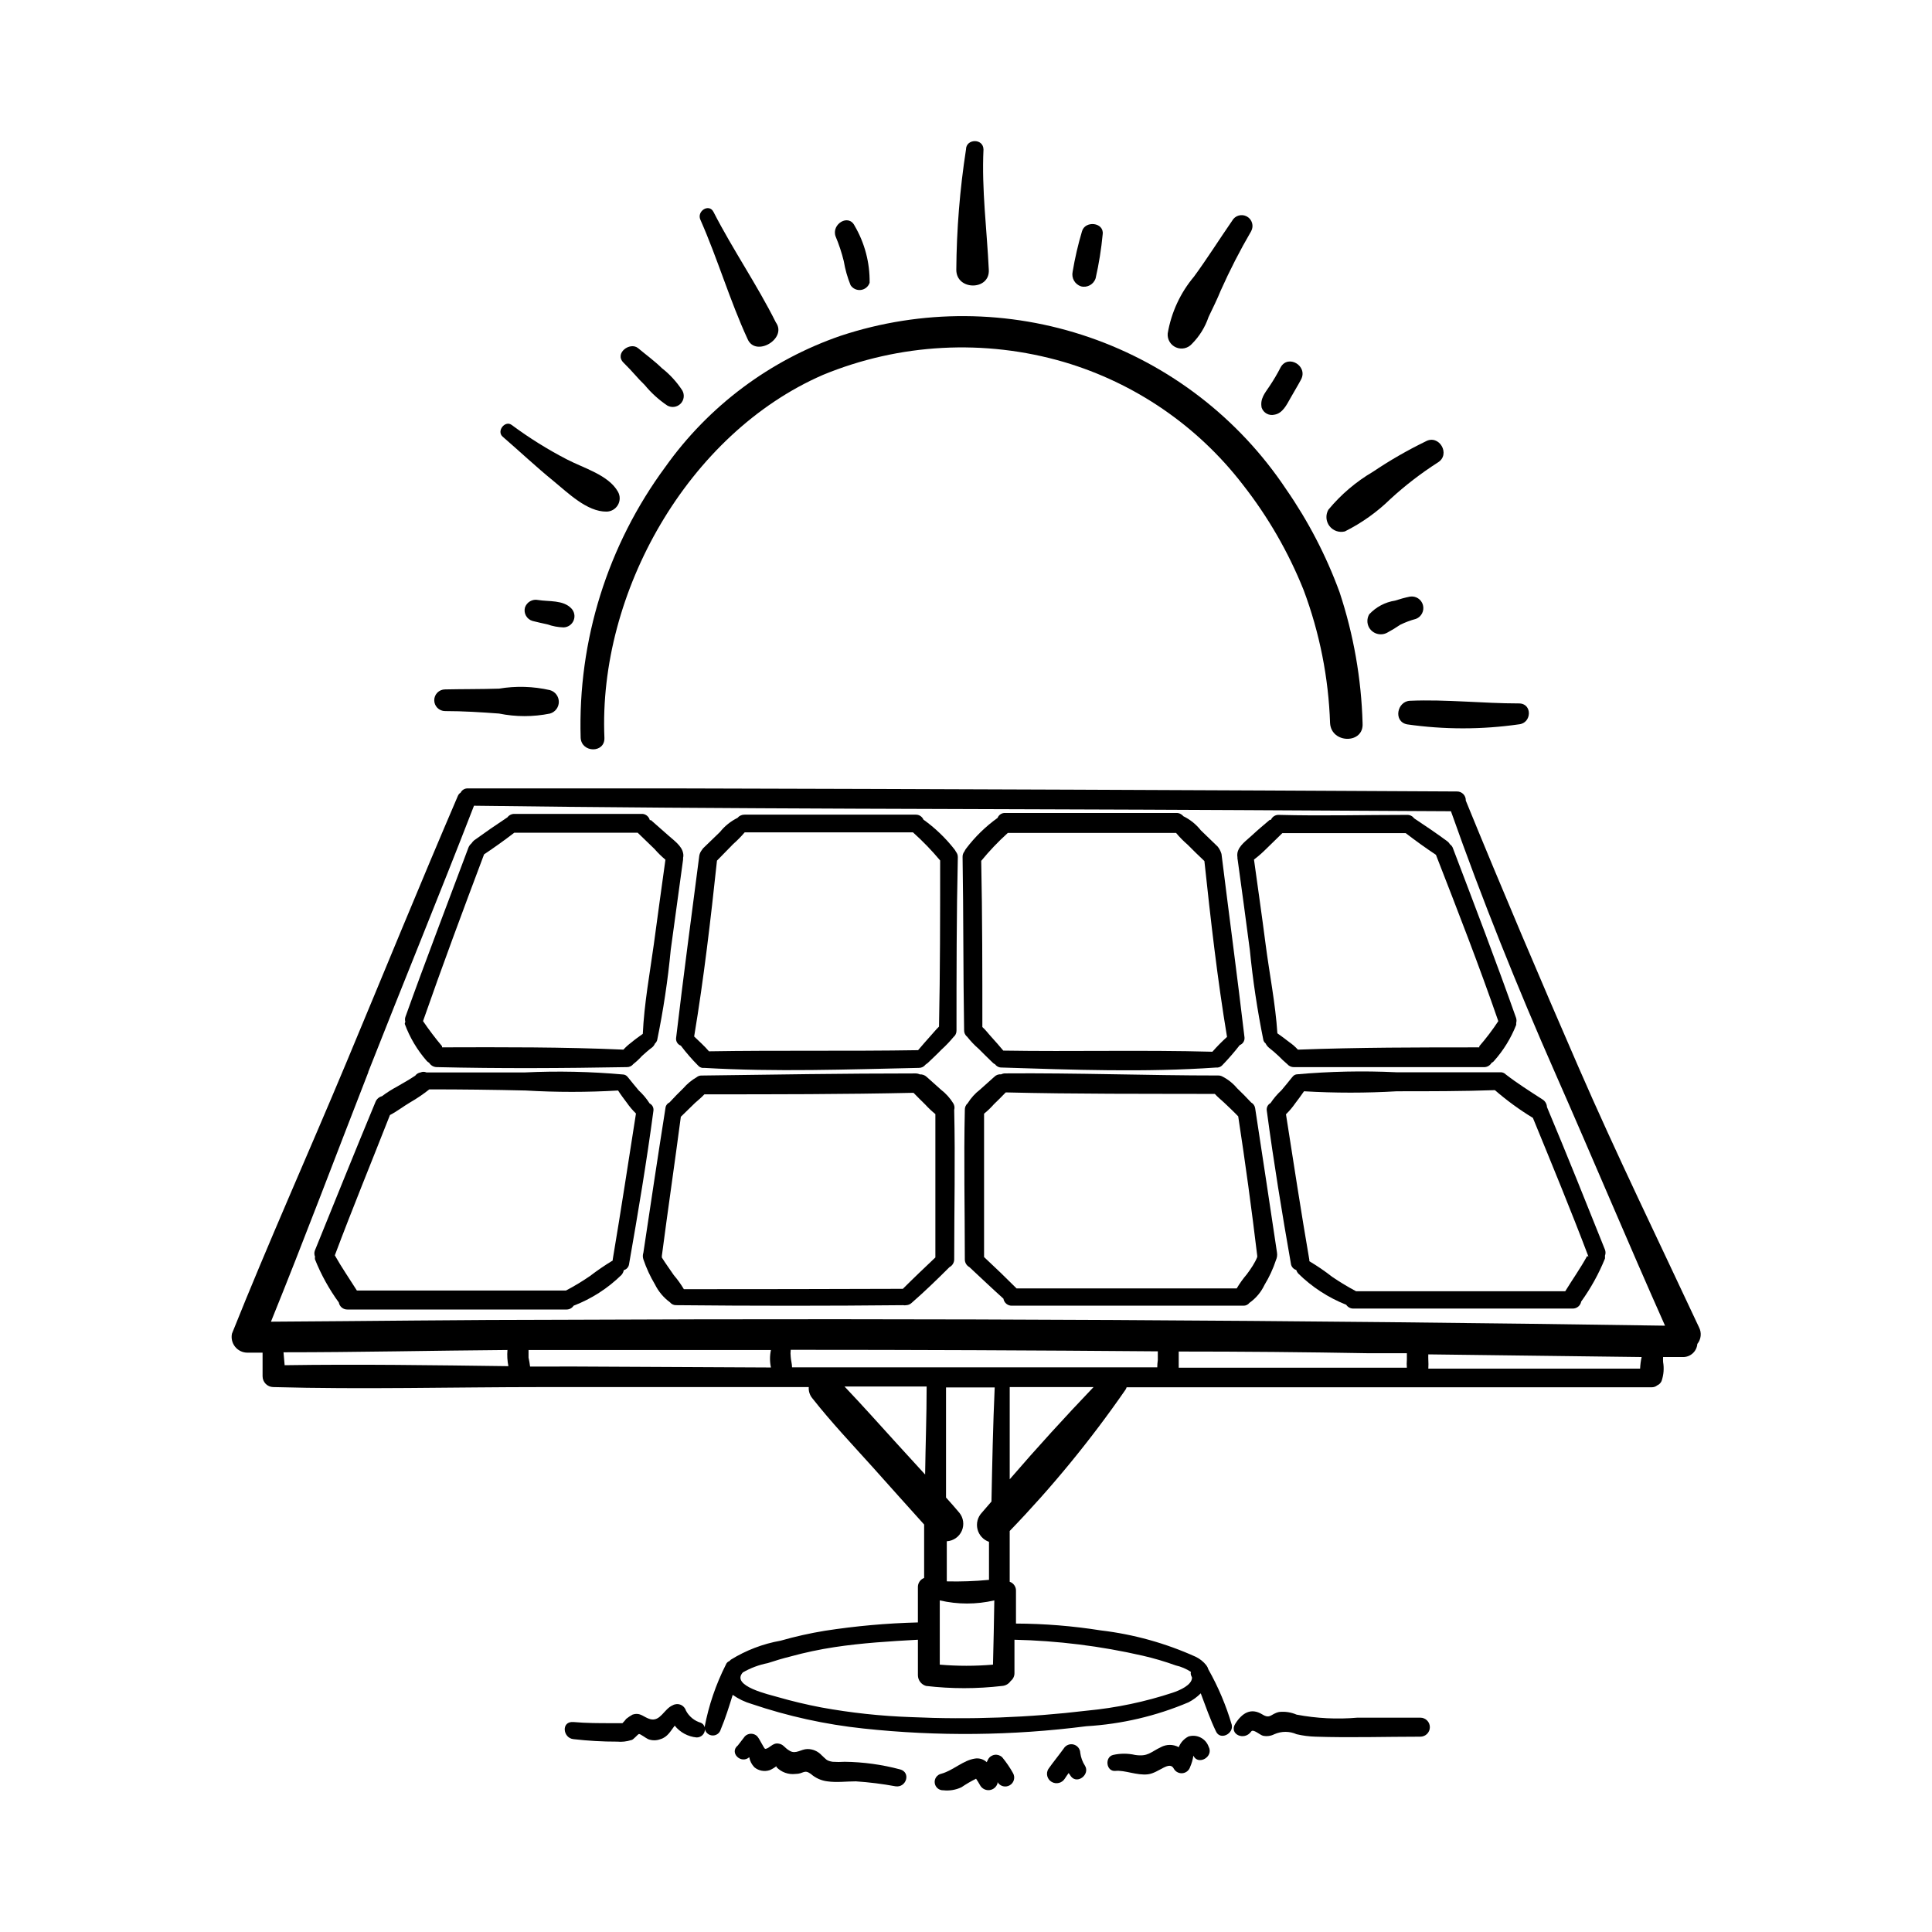 <?xml version="1.0" encoding="UTF-8"?>
<!-- Uploaded to: SVG Repo, www.svgrepo.com, Generator: SVG Repo Mixer Tools -->
<svg fill="#000000" width="800px" height="800px" version="1.1" viewBox="144 144 512 512" xmlns="http://www.w3.org/2000/svg">
 <g>
  <path d="m297.88 339.54c0.25 4.031 6.449 4.082 6.297 0-1.664-38.441 22.117-80.609 57.887-96.176l0.004-0.004c20.285-8.367 42.816-9.574 63.883-3.426 18.832 5.566 35.426 16.938 47.406 32.496 6.676 8.508 12.105 17.922 16.125 27.961 4.231 11.297 6.598 23.211 7 35.266 0.352 5.492 9.02 5.543 8.613 0h0.004c-0.332-11.805-2.387-23.496-6.098-34.711-3.547-9.688-8.32-18.883-14.207-27.355-12.512-18.75-30.832-32.875-52.145-40.211-21.312-7.336-44.445-7.477-65.848-0.398-18.727 6.441-34.969 18.578-46.449 34.715-15.332 20.754-23.242 46.055-22.473 71.844z"/>
  <path d="m294.2 265.73c-5.109-2.644-9.992-5.695-14.609-9.121-1.762-1.309-4.082 1.664-2.367 3.125 4.484 3.879 8.816 7.961 13.453 11.738 3.828 3.125 8.867 8.16 14.055 8.113h-0.004c1.258-0.012 2.41-0.691 3.031-1.777 0.625-1.09 0.621-2.43-0.008-3.516-2.519-4.434-9.016-6.195-13.551-8.562z"/>
  <path d="m349.62 229.46c-5.039-10.078-11.387-19.246-16.523-29.27-1.16-2.367-4.535-0.25-3.477 2.066 4.586 10.379 7.758 21.312 12.496 31.59 2.113 4.934 10.578-0.105 7.504-4.387z"/>
  <path d="m400 183.61c-1.633 10.551-2.492 21.211-2.57 31.891 0 5.543 8.918 5.543 8.613 0-0.504-10.629-1.914-21.211-1.41-31.891-0.051-3.023-4.633-2.871-4.633 0z"/>
  <path d="m521.77 261c-4.816 2.344-9.461 5.019-13.906 8.012-4.504 2.641-8.512 6.051-11.84 10.078-0.773 1.367-0.656 3.066 0.297 4.316 0.957 1.25 2.562 1.809 4.086 1.426 4.457-2.227 8.535-5.133 12.094-8.617 3.879-3.559 8.059-6.777 12.492-9.621 3.578-2.117 0.406-7.656-3.223-5.594z"/>
  <path d="m459.85 235.15c2.008-2.012 3.527-4.461 4.434-7.156 1.109-2.316 2.266-4.637 3.223-7.004v0.004c2.402-5.383 5.094-10.629 8.062-15.719 0.766-1.391 0.258-3.141-1.133-3.906s-3.141-0.258-3.906 1.133c-3.477 5.039-6.648 10.078-10.078 14.762h0.004c-3.644 4.32-6.062 9.543-7.004 15.117-0.133 1.574 0.754 3.055 2.203 3.684s3.137 0.262 4.195-0.914z"/>
  <path d="m319.39 241.55c-1.965-1.914-4.18-3.527-6.297-5.289s-6.398 1.359-3.828 3.879 3.629 4.031 5.594 5.894h-0.004c1.723 2.094 3.742 3.93 5.996 5.441 1.141 0.641 2.57 0.445 3.5-0.48 0.926-0.926 1.121-2.359 0.48-3.5-1.473-2.269-3.312-4.281-5.441-5.945z"/>
  <path d="m369.42 219.59c0.594 0.902 1.652 1.391 2.723 1.25 1.074-0.137 1.973-0.879 2.316-1.906 0.078-5.309-1.301-10.535-3.981-15.113-1.613-3.273-6.195-0.402-5.039 2.82 0.895 2.121 1.617 4.312 2.168 6.551 0.367 2.191 0.973 4.336 1.812 6.398z"/>
  <path d="m434.36 217.72c0.871-3.832 1.492-7.723 1.863-11.637 0.402-3.176-4.684-3.727-5.492-0.754-1.043 3.504-1.867 7.07-2.469 10.68-0.367 1.672 0.59 3.348 2.219 3.879 1.664 0.426 3.367-0.527 3.879-2.168z"/>
  <path d="m481.77 253.89c2.117-0.352 3.223-2.621 4.18-4.332 0.957-1.715 1.965-3.324 2.871-5.039 1.812-3.578-3.477-6.699-5.441-3.176h0.004c-0.891 1.738-1.883 3.418-2.973 5.039-1.211 1.812-2.519 3.273-2.066 5.644 0.48 1.418 1.973 2.231 3.426 1.863z"/>
  <path d="m517.64 302.11c-1.328 0.273-2.641 0.629-3.93 1.059-2.625 0.402-5.039 1.684-6.852 3.625-0.648 1.105-0.648 2.473 0 3.578 0.984 1.621 3.062 2.199 4.738 1.309 1.195-0.637 2.359-1.344 3.477-2.113 1.34-0.656 2.738-1.18 4.18-1.562 1.461-0.574 2.254-2.156 1.84-3.672-0.414-1.516-1.902-2.473-3.453-2.223z"/>
  <path d="m283.11 305.03c-0.387 1.527 0.504 3.086 2.016 3.527 1.309 0.352 2.621 0.605 3.93 0.906 1.379 0.488 2.824 0.762 4.285 0.805 1.18-0.027 2.231-0.75 2.676-1.844 0.449-1.094 0.207-2.344-0.613-3.195-2.168-2.266-5.894-1.762-8.766-2.215-1.52-0.336-3.043 0.535-3.527 2.016z"/>
  <path d="m589.83 503.63c2.055 0.113 3.82-1.43 3.981-3.477 1.008-1.242 1.188-2.961 0.453-4.383-10.73-22.973-21.867-45.797-31.992-69.074-10.125-23.277-20.152-46.855-29.824-70.535v0.004c0.031-0.652-0.215-1.281-0.676-1.742-0.461-0.461-1.094-0.707-1.742-0.676-68.184-0.371-136.36-0.637-204.55-0.805h-57.484v-0.004c-0.801-0.043-1.555 0.391-1.914 1.109-0.34 0.215-0.605 0.531-0.754 0.906-10.078 23.477-19.75 47.207-29.625 70.836-9.875 23.629-20.605 47.559-30.23 71.641-0.254 1.223 0.047 2.496 0.828 3.473 0.781 0.973 1.957 1.547 3.203 1.566h4.082v6.246c0 1.57 1.254 2.848 2.82 2.875 23.73 0.656 47.609 0 71.391 0h70.535-0.004c-0.082 1.078 0.262 2.144 0.957 2.973 5.039 6.398 10.629 12.293 16.07 18.34 4.535 5.039 8.969 10.078 13.551 15.113v14.156h0.004c-1.039 0.391-1.711 1.406-1.66 2.519v9.27c-8.27 0.207-16.516 0.949-24.688 2.215-3.945 0.648-7.848 1.523-11.688 2.621-4.68 0.828-9.16 2.539-13.203 5.039l-0.352 0.352c-0.445 0.164-0.793 0.512-0.957 0.957-2.648 5.234-4.547 10.812-5.641 16.574-0.117-0.516-0.473-0.945-0.961-1.156-1.707-0.492-3.144-1.656-3.977-3.227-0.211-0.711-0.734-1.285-1.422-1.559-0.688-0.277-1.465-0.223-2.106 0.148-2.266 0.957-3.223 4.332-5.894 3.68-1.762-0.453-2.621-1.914-4.734-1.211h-0.004c-0.582 0.324-1.141 0.695-1.66 1.109-0.309 0.41-0.645 0.797-1.008 1.156h-2.871c-3.324 0-6.699 0-10.078-0.301-3.375-0.301-2.871 4.281 0 4.535 3.832 0.445 7.684 0.664 11.539 0.656 1.258 0.117 2.523-0.02 3.727-0.406 0.555 0 1.715-1.562 2.066-1.613 0.352-0.051 1.762 1.059 2.418 1.359v0.004c1.055 0.402 2.219 0.402 3.273 0 1.914-0.555 2.719-2.215 3.777-3.578h0.004c1.426 1.785 3.516 2.914 5.793 3.125 0.574 0.012 1.129-0.203 1.547-0.602 0.414-0.395 0.656-0.941 0.668-1.516 0.258 0.945 1.113 1.598 2.094 1.598 0.977 0 1.832-0.652 2.09-1.598 1.258-2.973 2.215-6.098 3.176-9.168h-0.004c1.535 1.082 3.238 1.898 5.039 2.418 9.59 3.25 19.508 5.43 29.574 6.5 19.652 2.117 39.488 1.914 59.098-0.605 9.332-0.551 18.5-2.695 27.105-6.348 1.188-0.621 2.277-1.418 3.223-2.367 1.309 3.477 2.519 6.953 4.031 10.078 1.109 2.469 4.734 0.656 4.18-1.762v-0.004c-1.496-5.109-3.578-10.027-6.195-14.664-0.113-0.398-0.301-0.777-0.555-1.105-0.746-0.938-1.691-1.695-2.769-2.219-7.988-3.613-16.484-5.977-25.191-7.004-7.434-1.18-14.945-1.785-22.469-1.812v-8.613c0.059-1.102-0.621-2.109-1.664-2.469v-13.453c11.227-11.625 21.488-24.145 30.684-37.434 0.133-0.203 0.234-0.422 0.301-0.652h139.15c0.531 0.012 1.051-0.168 1.461-0.504 0.523-0.223 0.938-0.637 1.16-1.16 0.559-1.617 0.699-3.352 0.402-5.039-0.027-0.438-0.027-0.871 0-1.309zm-348.23-75.57c9.27-23.578 18.895-47.004 28.012-70.535 67.609 0.906 135.27 0.805 202.93 1.16l55.973 0.301c8.266 23.426 17.586 46.602 27.664 69.477 10.078 22.871 19.195 44.688 29.07 66.855-97.402-1.477-194.93-2-292.56-1.562-25.645 0-51.238 0.352-76.883 0.504 8.867-21.867 17.129-43.883 25.797-66.102zm209.08 78.293h-96.781c0-0.906-0.301-1.863-0.352-2.769v-0.004c-0.074-0.621-0.074-1.246 0-1.863 32.445 0 64.875 0.133 97.285 0.402v2.316c-0.098 0.668-0.148 1.34-0.148 2.016zm-43.527 78.793c-4.691 0.402-9.414 0.402-14.105 0v-17.027c4.754 1.109 9.703 1.109 14.457 0-0.098 5.894-0.199 11.434-0.352 17.027zm-1.059-32.547v10.078c-3.715 0.359-7.449 0.492-11.184 0.402v-10.629c1.738-0.102 3.273-1.168 3.977-2.762 0.699-1.594 0.449-3.449-0.652-4.797-1.16-1.359-2.316-2.719-3.527-4.031v-29.172h12.898c-0.453 10.078-0.656 20.152-0.855 30.23l-2.57 2.973c-1.094 1.172-1.52 2.816-1.133 4.375 0.387 1.555 1.531 2.809 3.047 3.332zm-186.66-46.805-0.301-3.426c19.801 0 39.551-0.453 59.348-0.605v0.004c-0.121 1.43-0.035 2.871 0.25 4.281-19.797-0.254-39.598-0.555-59.297-0.254zm77.285 0.352-12.242 0.004c-0.094-0.797-0.23-1.586-0.406-2.367v-2.016h64.234 0.004c-0.328 1.527-0.328 3.106 0 4.633zm84.941 20.402c-4.586-5.039-9.07-10.078-13.855-15.113h21.766c0 7.758-0.301 15.516-0.402 23.328zm65.191 56.23c2.957 0.68 5.867 1.539 8.719 2.57 1.434 0.324 2.797 0.906 4.027 1.711-0.062 0.266-0.062 0.543 0 0.805l0.301 0.707c0 2.016-3.375 3.426-5.039 3.981h0.004c-7.387 2.445-15.027 4.051-22.773 4.785-15.477 1.855-31.078 2.43-46.652 1.715-7.996-0.273-15.961-1.133-23.828-2.57-3.93-0.754-7.758-1.664-11.586-2.769-2.016-0.605-12.445-2.871-9.168-6.5h-0.004c2.051-1.18 4.277-2.016 6.602-2.469 2.016-0.656 3.981-1.258 6.047-1.762l-0.004-0.004c3.828-1.047 7.715-1.871 11.641-2.469 7.305-1.109 14.711-1.562 22.117-1.965v9.422c0.016 1.316 0.898 2.465 2.164 2.824 6.695 0.785 13.457 0.785 20.152 0 0.918-0.062 1.754-0.547 2.269-1.312 0.648-0.508 1.023-1.289 1.004-2.113v-8.816-0.004c11.453 0.258 22.848 1.676 34.008 4.234zm-35.266-46.855v-24.336h22.219c-7.508 7.863-14.965 16.023-22.219 24.438zm44.789-29.473v-2.016-2.266c16.793 0 33.586 0.152 50.383 0.453h10.078v1.762h-0.004c-0.055 0.688-0.055 1.379 0 2.066zm122.27 0.25h-56.125v0.004c0.047-0.789 0.047-1.582 0-2.371-0.023-0.469-0.023-0.938 0-1.41l56.527 0.707c-0.223 1.012-0.355 2.039-0.402 3.074z"/>
  <path d="m323.17 419.09c-0.098 0.883 0.422 1.715 1.258 2.016 1.422 1.883 2.973 3.668 4.637 5.34 0.281 0.297 0.652 0.492 1.059 0.555h0.504c18.844 1.109 38.039 0.402 56.879 0 0.691 0.012 1.348-0.309 1.762-0.859l0.605-0.453c1.258-1.211 2.519-2.367 3.727-3.629l0.004 0.004c1.098-1 2.125-2.078 3.07-3.227 0.531-0.426 0.832-1.082 0.809-1.762 0-15.113 0-30.582 0.352-45.898 0.012-0.531-0.164-1.051-0.504-1.461-0.121-0.254-0.273-0.488-0.453-0.703-2.336-2.977-5.086-5.606-8.16-7.809-0.355-0.824-1.176-1.344-2.066-1.312h-45.344c-0.719-0.012-1.406 0.305-1.863 0.855-1.801 0.891-3.383 2.16-4.637 3.731l-4.484 4.332-0.504 0.707c-0.254 0.379-0.426 0.809-0.504 1.258-2.062 15.922-4.231 32.094-6.144 48.316zm15.113-51.387v-0.004c1.098-0.965 2.125-2.008 3.074-3.121h44.586c2.578 2.309 4.984 4.801 7.207 7.453 0 14.66 0 29.371-0.301 44.031-0.855 0.805-1.664 1.863-2.469 2.719-0.805 0.855-2.016 2.316-3.074 3.527-18.488 0.301-37.082 0-55.418 0.301-1.211-1.41-2.621-2.672-3.93-3.93 2.57-15.418 4.383-31.035 6.047-46.602z"/>
  <path d="m227.49 477.03c-0.066 0.246-0.066 0.508 0 0.754 1.621 4.043 3.734 7.867 6.301 11.387 0.195 1.094 1.156 1.883 2.266 1.863h58.141c0.734-0.012 1.414-0.391 1.812-1.008 4.746-1.82 9.066-4.602 12.695-8.16 0.309-0.359 0.516-0.793 0.605-1.258 0.77-0.207 1.332-0.871 1.41-1.664 2.367-13.504 4.637-27.004 6.449-40.605 0.105-0.789-0.297-1.559-1.008-1.914-0.801-1.266-1.766-2.418-2.871-3.43-0.957-1.109-1.863-2.266-2.769-3.375l-0.301-0.352h-0.004c-0.25-0.273-0.59-0.449-0.957-0.504-8.727-0.789-17.496-0.977-26.246-0.555h-26c-0.492-0.227-1.066-0.227-1.559 0-0.566 0.082-1.078 0.395-1.414 0.855-1.512 1.008-3.125 1.914-4.684 2.82v0.004c-1.441 0.766-2.824 1.641-4.133 2.617-0.777 0.203-1.414 0.766-1.711 1.512-5.441 13.098-10.73 26.25-16.07 39.398-0.188 0.527-0.168 1.102 0.047 1.613zm19.852-37.535c1.863-0.957 3.578-2.316 5.391-3.375 1.762-1.016 3.445-2.16 5.039-3.426 8.531 0 17.047 0.102 25.543 0.301 8.156 0.48 16.332 0.48 24.484 0 0.707 1.109 1.512 2.168 2.266 3.176h0.004c0.723 1.055 1.551 2.031 2.469 2.922-2.016 12.848-3.981 25.746-6.144 38.594h-0.004c-0.023 0.113-0.023 0.234 0 0.352-2.09 1.266-4.106 2.644-6.047 4.129-2.035 1.402-4.156 2.68-6.348 3.832h-55.418c-1.965-3.125-4.031-6.098-5.844-9.32 4.633-12.344 9.723-24.738 14.609-37.184z"/>
  <path d="m396.62 436.38c-0.852-1.379-1.941-2.59-3.223-3.578l-3.828-3.426c-0.492-0.457-1.145-0.691-1.812-0.656-0.348-0.164-0.727-0.25-1.109-0.25-18.895 0-37.785 0.301-56.68 0.555-0.492-0.023-0.977 0.141-1.359 0.453-1.328 0.773-2.519 1.762-3.527 2.922-1.258 1.211-2.469 2.469-3.68 3.777-0.602 0.273-1.004 0.852-1.055 1.512-2.016 12.746-3.93 25.543-5.844 38.289-0.191 0.574-0.191 1.191 0 1.762 0.785 2.32 1.816 4.551 3.07 6.652 0.926 1.875 2.293 3.5 3.981 4.734 0.402 0.504 1.02 0.785 1.664 0.758 20.152 0.203 40.188 0.203 60.105 0 0.281 0.055 0.57 0.055 0.855 0 0.504-0.02 0.984-0.219 1.359-0.555 3.527-3.074 6.902-6.348 10.078-9.523 0.789-0.406 1.277-1.227 1.258-2.113 0-13.199 0.301-26.398 0-39.551 0.168-0.598 0.074-1.238-0.254-1.762zm-71.387 49.27c-0.781-1.316-1.676-2.562-2.672-3.727-1.059-1.562-2.168-3.074-3.176-4.684h0.004c0.027-0.117 0.027-0.238 0-0.355 1.613-12.344 3.426-24.637 5.039-36.93l3.777-3.68c0.855-0.754 1.715-1.461 2.469-2.266 18.488 0 37.031 0 55.418-0.402 1.059 1.059 2.066 2.117 3.125 3.125 0.824 0.902 1.719 1.746 2.668 2.519v37.988c-2.871 2.719-5.793 5.492-8.613 8.312-19.078 0.066-38.426 0.098-58.039 0.098z"/>
  <path d="m516.88 335.96c9.824 1.41 19.801 1.41 29.625 0 3.477-0.301 3.629-5.594 0-5.543-9.574 0-19.246-1.109-28.816-0.707-3.43 0.102-4.539 5.492-0.809 6.25z"/>
  <path d="m261.95 326.7c-1.586 0-2.871 1.285-2.871 2.871 0 1.586 1.285 2.871 2.871 2.871 4.785 0 9.523 0.301 14.309 0.656 4.457 0.906 9.047 0.906 13.504 0 1.379-0.398 2.332-1.664 2.332-3.098 0-1.438-0.953-2.703-2.332-3.102-4.43-1.016-9.02-1.152-13.504-0.402-4.785 0.152-9.52 0.102-14.309 0.203z"/>
  <path d="m475.57 602.88c0.504-0.805 2.316 0.906 3.125 1.109 1.023 0.219 2.09 0.074 3.019-0.402 1.879-0.836 4.019-0.836 5.894 0 1.656 0.387 3.344 0.605 5.039 0.652 9.219 0.301 18.539 0 27.762 0 1.391 0 2.519-1.129 2.519-2.519s-1.129-2.519-2.519-2.519h-16.676c-5.387 0.469-10.812 0.195-16.125-0.805-1.457-0.633-3.055-0.875-4.633-0.703-2.168 0.453-2.316 1.965-4.434 0.656-3.023-1.863-5.34-0.402-7.152 2.418-1.816 2.82 2.367 4.684 4.18 2.113z"/>
  <path d="m342.56 609.68c0.172 1.008 0.648 1.938 1.363 2.672 1.137 0.938 2.68 1.223 4.078 0.754 0.629-0.281 1.223-0.637 1.766-1.059v0.25 0.004c1.301 1.363 3.168 2.035 5.039 1.812 2.168 0 2.266-1.309 4.082 0h-0.004c1.23 1.082 2.758 1.77 4.383 1.965 2.469 0.352 5.039 0 7.559 0 3.516 0.234 7.016 0.672 10.48 1.309 2.871 0.453 4.18-3.68 1.211-4.484l-0.004 0.004c-4.785-1.277-9.707-1.953-14.66-2.016-1.074 0.074-2.152 0.074-3.223 0-1.715-0.301-1.664-0.656-2.922-1.762v-0.004c-0.965-1.035-2.316-1.621-3.731-1.609-1.664 0-3.023 1.41-4.637 0.504s-1.613-1.762-3.125-1.965-2.316 1.359-3.426 1.41c-0.301 0-1.41-2.519-2.117-3.324l0.004-0.004c-0.902-0.902-2.371-0.902-3.273 0l-1.863 2.418c-2.371 1.918 0.855 5.039 3.019 3.125z"/>
  <path d="m464.29 606.86c-0.785-2.172-3.133-3.344-5.34-2.672-1.172 0.602-2.082 1.602-2.57 2.824-1.48-0.789-3.254-0.789-4.734 0-2.82 1.359-3.426 2.57-6.852 2.066v-0.004c-1.91-0.43-3.887-0.43-5.797 0-2.316 0.555-1.863 4.484 0.605 4.231 2.469-0.25 5.691 1.258 8.613 0.906 2.922-0.352 5.742-3.828 6.902-1.41l0.004 0.004c0.488 0.793 1.395 1.227 2.32 1.105 0.922-0.117 1.691-0.77 1.961-1.66 0.414-0.949 0.699-1.949 0.855-2.973 1.258 2.672 5.492 0.301 4.031-2.418z"/>
  <path d="m398.79 617.64c1.242-0.84 2.539-1.598 3.879-2.266 0.402 0.555 0.707 1.16 1.109 1.812 0.516 0.863 1.496 1.336 2.492 1.203 0.996-0.133 1.816-0.844 2.094-1.809v-0.301c0.668 1.125 2.121 1.496 3.246 0.828 1.129-0.664 1.5-2.121 0.832-3.246-0.816-1.457-1.762-2.84-2.82-4.133-0.516-0.523-1.246-0.781-1.977-0.691-0.73 0.09-1.379 0.512-1.75 1.145l-0.402 0.805h-0.004c-0.824-0.766-1.953-1.117-3.07-0.957-3.176 0.453-5.844 3.176-8.969 4.031-1.129 0.242-1.883 1.305-1.738 2.445 0.145 1.145 1.141 1.988 2.293 1.938 1.637 0.18 3.297-0.098 4.785-0.805z"/>
  <path d="m426.2 615.33c0.301-0.453 0.656-1.008 1.008-1.461l0.656 0.957c1.715 2.066 5.039-0.605 3.68-2.871h-0.004c-0.668-1.035-1.098-2.207-1.258-3.43-0.035-1.043-0.75-1.938-1.762-2.207-1.008-0.266-2.074 0.16-2.621 1.051-1.309 1.812-2.769 3.578-4.082 5.441-0.344 0.57-0.441 1.258-0.27 1.902 0.172 0.648 0.594 1.195 1.176 1.523 1.215 0.691 2.758 0.289 3.477-0.906z"/>
  <path d="m251.27 415.36c1.332 3.606 3.316 6.934 5.844 9.824 0.176 0.184 0.383 0.336 0.605 0.453 0.43 0.707 1.191 1.145 2.016 1.16 16.777 0.402 33.555 0.301 50.383 0h-0.004c0.668 0.023 1.309-0.277 1.715-0.805 0.832-0.656 1.605-1.383 2.316-2.168 0.855-0.754 1.664-1.512 2.57-2.168v0.004c0.383-0.285 0.68-0.668 0.855-1.109 0.305-0.262 0.52-0.617 0.605-1.008 1.621-7.875 2.816-15.828 3.578-23.832 1.109-8.012 2.168-15.973 3.273-23.93v-0.453c0.102-0.414 0.102-0.848 0-1.262-0.352-1.914-2.469-3.375-3.879-4.637-1.41-1.258-3.074-2.719-4.637-4.082h-0.301v0.004c-0.219-0.883-0.961-1.543-1.863-1.66h-33.957c-0.75-0.035-1.465 0.305-1.914 0.906-2.973 1.965-5.894 3.981-8.816 6.098v-0.004c-0.277 0.234-0.516 0.504-0.707 0.809-0.355 0.297-0.633 0.676-0.805 1.105-5.644 15.113-11.336 29.875-16.727 44.941-0.125 0.41-0.125 0.848 0 1.258-0.105 0.168-0.156 0.359-0.152 0.555zm21.008-44.941c2.719-1.812 5.391-3.727 8.012-5.742h32.695l4.434 4.281 0.004 0.004c0.895 1.031 1.875 1.992 2.922 2.871-1.059 7.457-2.066 15.113-3.074 22.418-1.008 7.305-2.57 15.82-2.922 23.73-1.059 0.754-2.117 1.512-3.074 2.316-0.746 0.555-1.441 1.176-2.066 1.867-15.973-0.707-32.043-0.656-48.062-0.605v-0.305c-1.793-2.125-3.473-4.348-5.039-6.648 5.09-14.609 10.633-29.473 16.172-44.184z"/>
  <path d="m471.99 371.79c1.109 7.961 2.168 15.922 3.223 23.93h0.004c0.785 8 1.98 15.953 3.574 23.832 0.074 0.383 0.293 0.723 0.605 0.957 0.211 0.449 0.523 0.844 0.906 1.16 0.855 0.656 1.715 1.41 2.519 2.168v-0.004c0.734 0.762 1.508 1.484 2.316 2.168 0.438 0.52 1.086 0.812 1.766 0.805h50.383-0.004c0.832 0.004 1.602-0.438 2.016-1.16 0.242-0.09 0.449-0.246 0.605-0.453 2.519-2.812 4.516-6.055 5.894-9.57 0.023-0.168 0.023-0.336 0-0.504 0.121-0.43 0.121-0.883 0-1.309-5.34-15.113-11.035-29.977-16.727-44.941-0.133-0.449-0.418-0.84-0.805-1.109-0.18-0.312-0.418-0.59-0.707-0.805-2.871-2.117-5.844-4.133-8.816-6.098-0.426-0.598-1.129-0.941-1.863-0.906-11.336 0-22.672 0.301-33.957 0-0.91-0.051-1.758 0.473-2.117 1.309h-0.301c-1.613 1.359-3.176 2.672-4.684 4.082-1.512 1.41-3.477 2.719-3.879 4.637h-0.004c-0.074 0.414-0.074 0.844 0 1.258-0.016 0.188 0 0.375 0.051 0.555zm7.457-2.719 4.383-4.281h32.695c2.621 2.016 5.289 3.93 8.012 5.742 5.695 14.609 11.488 29.473 16.527 44.082-1.531 2.324-3.215 4.547-5.039 6.648v0.301c-15.973 0-32.043 0-48.062 0.605v0.004c-0.695-0.758-1.473-1.434-2.32-2.016-1.008-0.805-2.066-1.562-3.125-2.316-0.504-7.859-2.117-15.82-3.125-23.629-1.008-7.809-2.066-15.113-3.074-22.418l0.004-0.004c1.102-0.836 2.144-1.746 3.125-2.719z"/>
  <path d="m399.5 416.98c-0.035 0.684 0.266 1.34 0.805 1.762 0.918 1.172 1.949 2.254 3.074 3.227 1.211 1.258 2.469 2.418 3.68 3.629h-0.004c0.184 0.195 0.41 0.348 0.656 0.453 0.406 0.562 1.07 0.883 1.762 0.855 18.844 0.605 38.039 1.309 56.828 0h0.406c0.461-0.051 0.891-0.266 1.207-0.605 1.641-1.699 3.188-3.481 4.637-5.34 0.824-0.312 1.34-1.137 1.258-2.016-1.914-16.223-4.082-32.395-6.098-48.617h0.004c-0.207-0.715-0.547-1.383-1.008-1.965l-4.484-4.332c-1.242-1.578-2.828-2.852-4.637-3.731-0.449-0.566-1.141-0.883-1.863-0.855h-45.344 0.004c-0.883-0.039-1.695 0.488-2.016 1.309-3.184 2.285-6.004 5.039-8.363 8.164-0.164 0.215-0.301 0.453-0.406 0.703-0.336 0.414-0.516 0.93-0.504 1.461 0.254 15.316 0.152 30.633 0.406 45.898zm11.586-52.246h44.586c0.934 1.129 1.965 2.172 3.074 3.125 1.461 1.461 2.922 2.922 4.434 4.332 1.664 15.566 3.426 31.188 5.996 46.602-1.367 1.234-2.664 2.547-3.879 3.93-18.539-0.504-37.082 0-55.418-0.301-1.008-1.211-2.016-2.367-3.074-3.527-1.059-1.16-1.562-1.914-2.469-2.719 0-14.66 0-29.371-0.301-44.031l-0.004-0.004c2.164-2.641 4.519-5.117 7.055-7.406z"/>
  <path d="m541.42 428.16h-27.406c-8.805-0.418-17.625-0.234-26.402 0.555-0.367 0.055-0.703 0.23-0.957 0.504l-0.301 0.352c-0.906 1.109-1.812 2.266-2.769 3.375v0.004c-1.094 1.004-2.059 2.137-2.875 3.375-0.715 0.375-1.121 1.16-1.004 1.965 1.812 13.602 4.031 27.105 6.398 40.605h-0.004c0.105 0.785 0.656 1.434 1.414 1.664 0.105 0.332 0.277 0.641 0.504 0.906 3.644 3.598 7.981 6.426 12.746 8.312 0.41 0.629 1.109 1.008 1.863 1.008h58.141c1.109 0.016 2.07-0.773 2.266-1.863 2.547-3.531 4.66-7.356 6.297-11.387 0.023-0.25 0.023-0.504 0-0.758 0.199-0.516 0.199-1.09 0-1.609-5.039-12.594-10.078-25.191-15.367-37.785-0.039-0.859-0.512-1.637-1.258-2.066-3.273-2.117-6.551-4.18-9.621-6.551-0.43-0.453-1.047-0.676-1.664-0.605zm23.176 48.719c-1.762 3.223-3.879 6.195-5.793 9.32h-55.418-0.004c-2.184-1.16-4.301-2.438-6.348-3.828-1.922-1.508-3.941-2.887-6.043-4.133v-0.352c-2.215-12.848-4.18-25.746-6.195-38.594l-0.004 0.004c0.918-0.891 1.746-1.871 2.469-2.922 0.805-1.059 1.562-2.066 2.316-3.176 8.207 0.48 16.434 0.48 24.637 0 8.664 0 17.332 0 25.945-0.301h0.004c3.144 2.731 6.516 5.191 10.074 7.356 5.039 12.293 10.078 24.484 14.711 36.727z"/>
  <path d="m482.42 475.97c-1.914-12.746-3.828-25.543-5.793-38.289-0.098-0.641-0.488-1.203-1.059-1.512-1.211-1.309-2.469-2.57-3.727-3.777h-0.004c-1.082-1.301-2.418-2.363-3.93-3.125-0.324-0.168-0.688-0.254-1.055-0.25-18.793 0-37.633-0.707-56.477-0.555-0.371-0.004-0.73 0.086-1.059 0.25-0.676-0.07-1.344 0.172-1.816 0.656l-3.828 3.426c-1.281 0.988-2.371 2.199-3.223 3.578-0.508 0.441-0.785 1.09-0.758 1.762-0.301 13.148 0 26.348 0 39.551-0.031 0.875 0.438 1.695 1.211 2.113 3.023 2.82 5.996 5.644 9.02 8.363h-0.004c0.18 1.105 1.152 1.906 2.269 1.863h61.312c0.629 0.023 1.227-0.258 1.613-0.754 1.715-1.207 3.086-2.84 3.981-4.734 1.277-2.094 2.309-4.324 3.07-6.652 0.27-0.602 0.355-1.266 0.254-1.914zm-8.012 5.742c-0.996 1.164-1.887 2.414-2.668 3.731h-58.34c-2.82-2.82-5.691-5.594-8.613-8.312v-37.988h-0.004c0.945-0.762 1.82-1.605 2.621-2.519 1.059-1.008 2.117-2.066 3.125-3.125 18.488 0.453 36.98 0.352 55.418 0.402 0.707 0.805 1.613 1.512 2.418 2.266 0.805 0.754 2.57 2.418 3.777 3.68 1.883 12.293 3.559 24.602 5.039 36.93 0.016 0.117 0.016 0.238 0 0.355-0.605 1.512-1.613 3.023-2.773 4.582z"/>
 </g>
</svg>